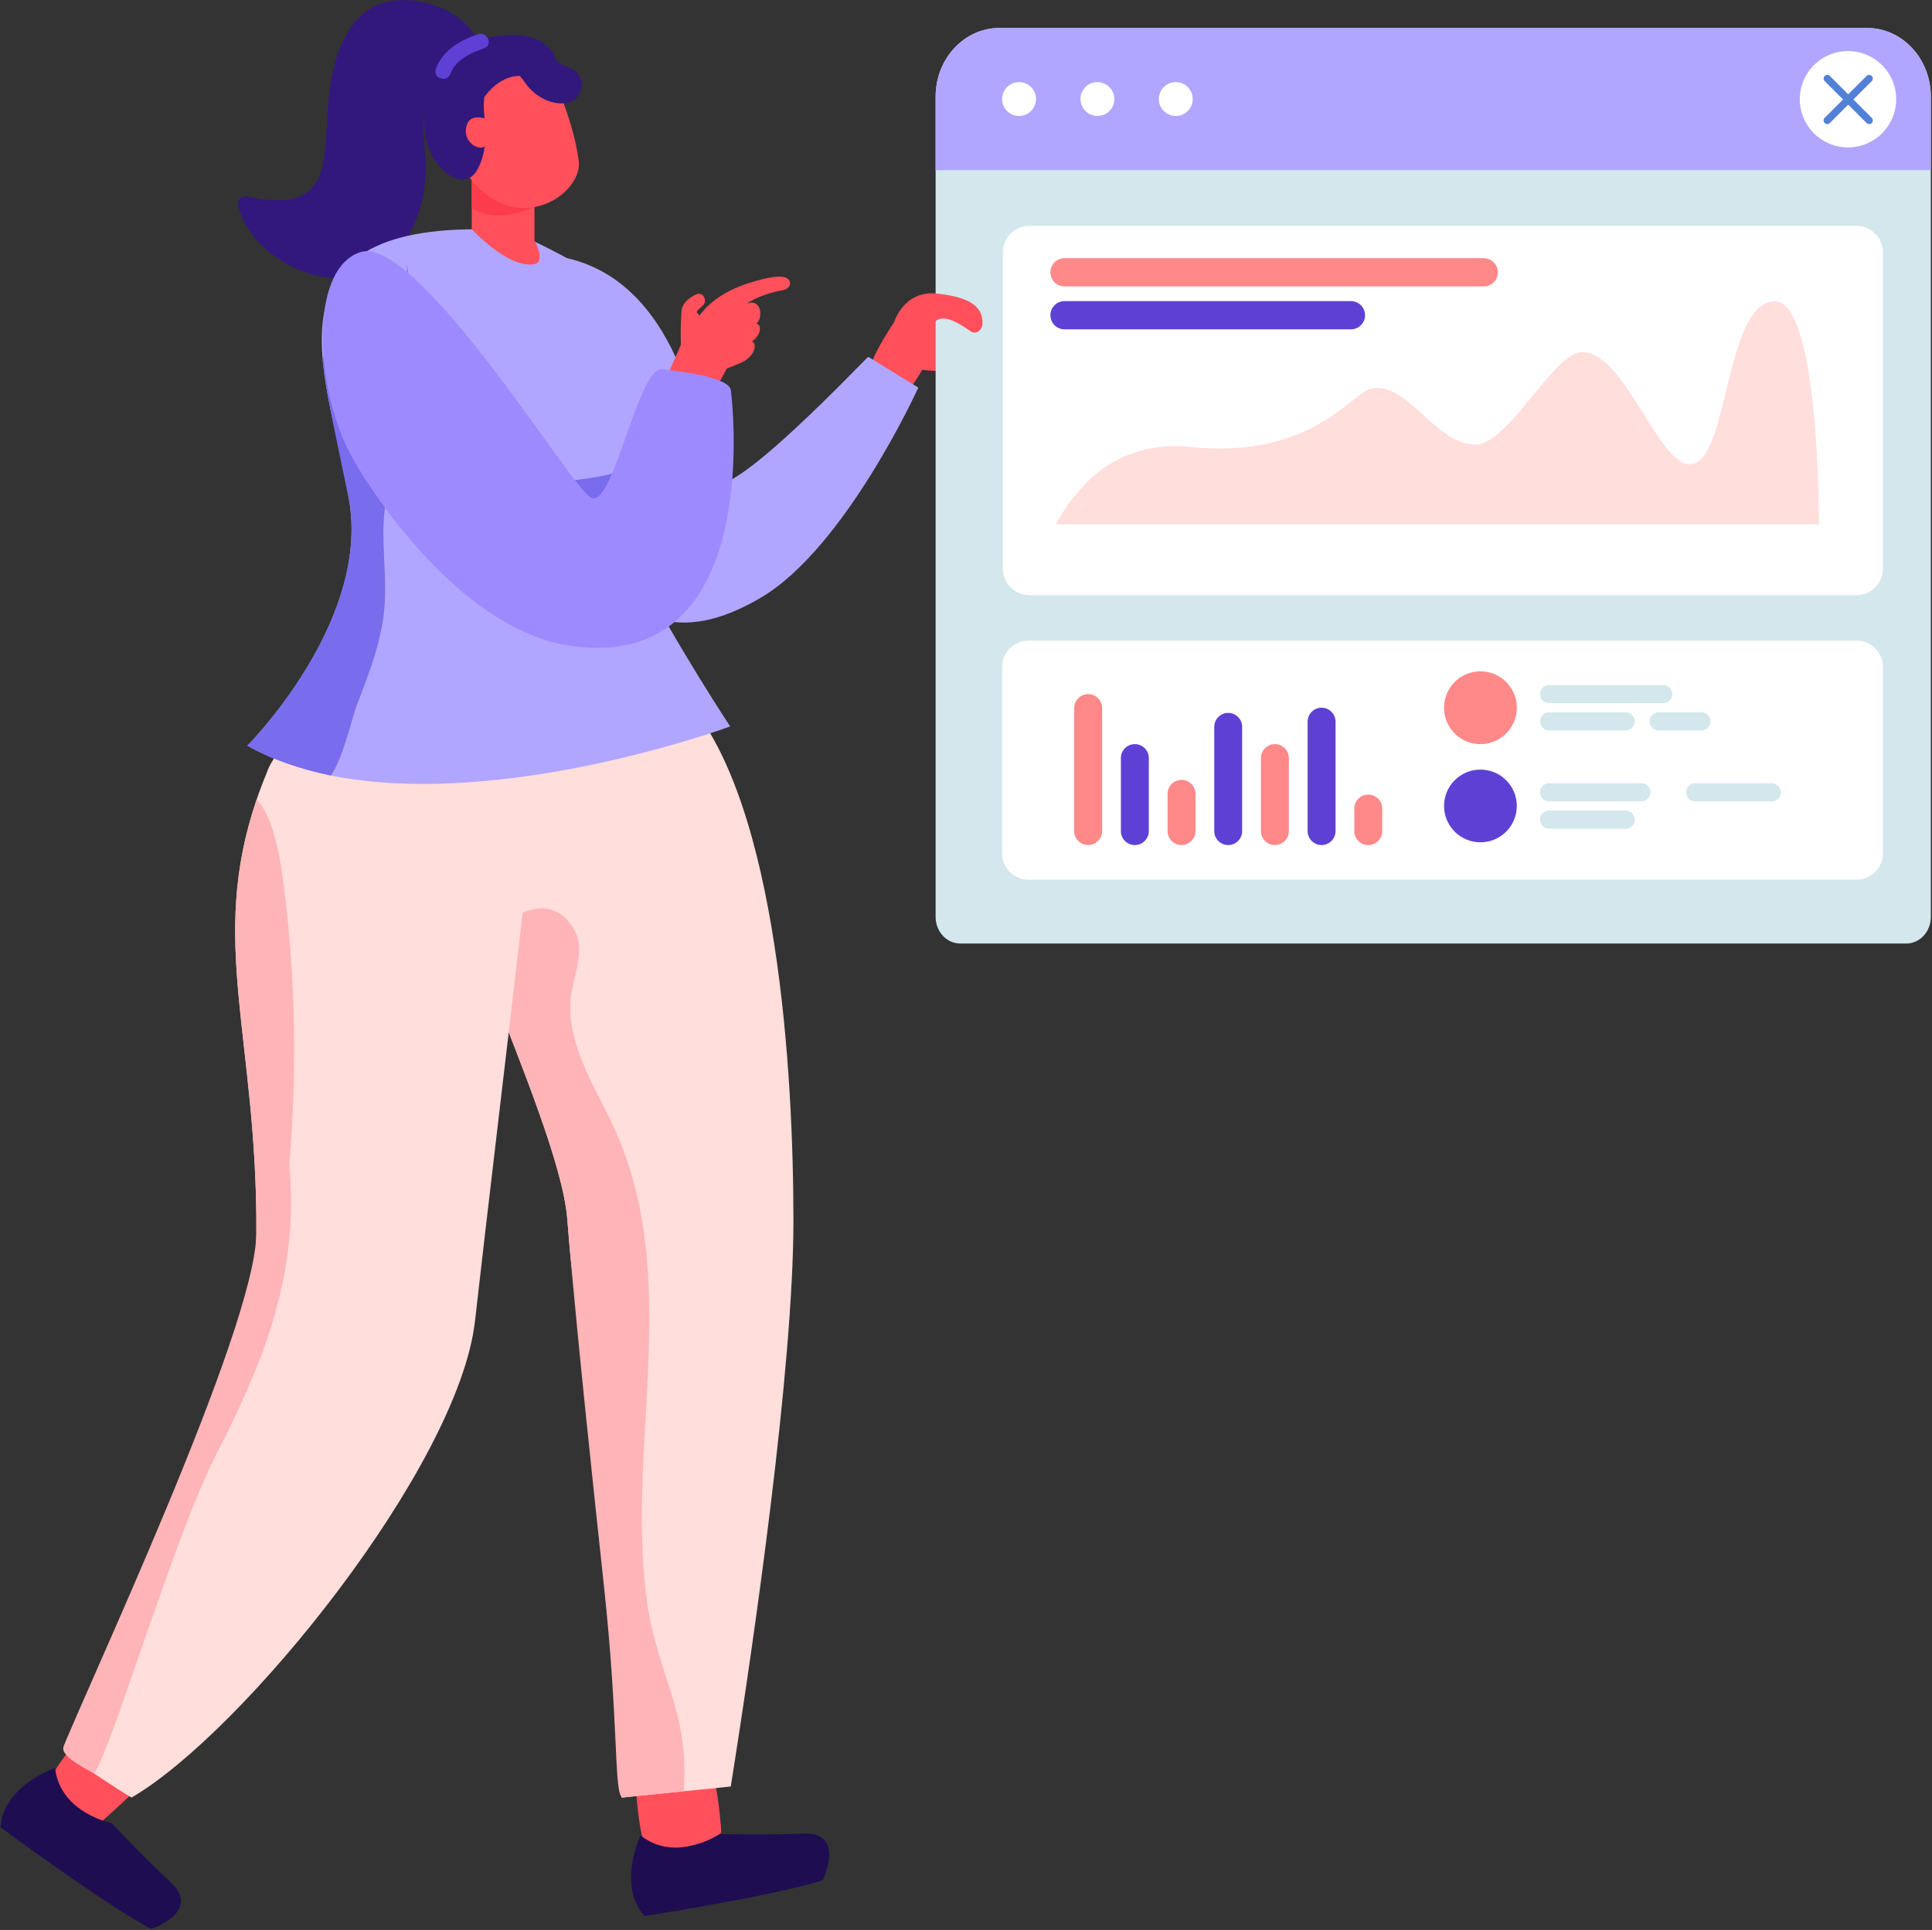 <svg width="1195" height="1194" viewBox="0 0 1195 1194" xmlns="http://www.w3.org/2000/svg"><rect x="0" y="0" width="1195" height="1194" fill="#333333" stroke="none"/><g fill="none"><path d="M635.942 206.331c-.864-2.33-2.725-3.392-5.114-3.864 2.35-2.802 3.887-5.78 3.114-8.583-1.115-4.04-4.203-4.601-8.435-4.365-.726.059-1.49.177-2.26.354-.076-.266-.047-.502-.147-.767-.363-1.033-1.537-1.8-2.755-1.977-6.781-.973-13.672 1.77-19.523 4.248-17.374 7.433-21.149 8.2-27.753 6.341 4.41-4.247 5.114-5.486 9.45-6.164 2.13-.325 4.66-1.652 5.313-3.864.781-2.655-7.07-5.044-9.23-5.781-3.71-1.269-15.24 2.625-16.945 5.014-16.934 23.656-21.49 33.212-26.712 48.108-1.43 4.1 15.256 25.455 19.364 16.96 1.24-2.537 11.174-14.01 16.073-23.213 18.323 2.212 45.052 1.061 46.149-7.345 11.598-2.36 22.452-6.843 19.411-15.102" fill="#FF505C"/><path d="M1194.278 59.807v507.517c0 9.058-6.813 16.408-15.224 16.408H593.94c-8.409 0-15.228-7.35-15.228-16.408V59.807c0-23.484 17.67-42.514 39.483-42.514h536.59c21.813 0 39.492 19.03 39.492 42.514" fill="#D3E7EC"/><path d="M1194.278 59.807v45.442H578.713V59.807c0-23.484 17.67-42.514 39.483-42.514h536.59c21.813 0 39.492 19.03 39.492 42.514" fill="#B1A6FF"/><path d="M640.786 61.287c0-5.786-4.69-10.482-10.472-10.482-5.795 0-10.481 4.696-10.481 10.482s4.686 10.45 10.48 10.45c5.784 0 10.473-4.665 10.473-10.45m48.474 0c0-5.786-4.686-10.482-10.472-10.482-5.795 0-10.481 4.696-10.481 10.482s4.686 10.45 10.48 10.45c5.787 0 10.473-4.665 10.473-10.45m48.474 0c0-5.786-4.687-10.482-10.472-10.482-5.795 0-10.482 4.696-10.482 10.482s4.687 10.45 10.482 10.45c5.785 0 10.472-4.665 10.472-10.45m435.109.108c0-16.452-13.347-29.802-29.8-29.802-16.466 0-29.813 13.35-29.813 29.802 0 16.483 13.347 29.802 29.814 29.802 16.452 0 29.799-13.32 29.799-29.802" fill="#FFF"/><path d="M1156.15 76.766a2.32 2.32 0 0 1-1.599-.667l-25.921-25.925a2.25 2.25 0 0 1 0-3.184 2.255 2.255 0 0 1 3.187 0l25.918 25.925c.882.88.882 2.304 0 3.184-.44.424-1.013.667-1.586.667" fill="#5180D6"/><path d="M1130.23 76.766a2.32 2.32 0 0 1-1.6-.667 2.25 2.25 0 0 1 0-3.184l25.921-25.925a2.252 2.252 0 0 1 3.184 3.184L1131.817 76.1c-.44.424-1.013.667-1.586.667" fill="#5180D6"/><path d="M1148.28 544.257H636.226c-9.058 0-16.397-7.325-16.397-16.397V412.718c0-9.071 7.34-16.396 16.397-16.396h512.052c9.038 0 16.385 7.325 16.385 16.396V527.86c0 9.072-7.347 16.397-16.385 16.397" fill="#FFF"/><path d="M673.069 522.806c-4.772 0-8.64-3.86-8.64-8.615v-76.105a8.635 8.635 0 0 1 8.64-8.642c4.763 0 8.631 3.86 8.631 8.642v76.105c0 4.755-3.868 8.615-8.631 8.615" fill="#F88"/><path d="M701.94 522.819c-4.77 0-8.632-3.89-8.632-8.64v-45.17a8.63 8.63 0 0 1 8.631-8.639 8.627 8.627 0 0 1 8.632 8.64v45.17c0 4.75-3.859 8.639-8.632 8.639" fill="#5F40D5"/><path d="M730.818 522.8c-4.772 0-8.639-3.87-8.639-8.625V491.12c0-4.755 3.867-8.625 8.639-8.625 4.763 0 8.63 3.87 8.63 8.625v23.055c0 4.754-3.867 8.625-8.63 8.625" fill="#F88"/><path d="M759.684 522.819c-4.77 0-8.631-3.878-8.631-8.62v-64.501c0-4.771 3.86-8.649 8.631-8.649 4.77 0 8.632 3.878 8.632 8.649v64.5c0 4.743-3.861 8.621-8.632 8.621" fill="#5F40D5"/><path d="M952.597 429.415c0-3.08 2.512-5.6 5.598-5.6h70.578c3.078 0 5.598 2.52 5.598 5.6a5.6 5.6 0 0 1-5.598 5.601h-70.578a5.593 5.593 0 0 1-5.598-5.6m.004 16.894c0-3.098 2.511-5.609 5.597-5.609h47.325c3.091 0 5.6 2.511 5.6 5.608s-2.509 5.58-5.6 5.58h-47.325c-3.086 0-5.597-2.483-5.597-5.58m67.787.001c0-3.098 2.494-5.609 5.589-5.609h26.357a5.596 5.596 0 0 1 5.603 5.608 5.573 5.573 0 0 1-5.603 5.58h-26.357a5.57 5.57 0 0 1-5.589-5.58M952.6 490.19c0-3.095 2.508-5.609 5.597-5.609h57.07c3.092 0 5.598 2.514 5.598 5.61a5.58 5.58 0 0 1-5.598 5.58h-57.07c-3.089 0-5.598-2.486-5.598-5.58m-.002 16.887c0-3.083 2.51-5.588 5.596-5.588h47.325c3.092 0 5.6 2.505 5.6 5.588a5.6 5.6 0 0 1-5.6 5.615h-47.325c-3.086 0-5.596-2.505-5.596-5.615m90.376-16.888a5.606 5.606 0 0 1 5.6-5.609h47.305a5.597 5.597 0 0 1 5.601 5.61 5.574 5.574 0 0 1-5.6 5.58h-47.305c-3.095 0-5.601-2.486-5.601-5.58" fill="#D3E7EC"/><path d="M788.557 522.819c-4.762 0-8.632-3.89-8.632-8.64v-45.17c0-4.778 3.87-8.639 8.632-8.639 4.77 0 8.64 3.861 8.64 8.64v45.17c0 4.75-3.87 8.639-8.64 8.639" fill="#F88"/><path d="M817.434 522.808c-4.77 0-8.629-3.88-8.629-8.626V446.48a8.62 8.62 0 0 1 8.63-8.627 8.62 8.62 0 0 1 8.632 8.627v67.7c0 4.747-3.861 8.627-8.633 8.627" fill="#5F40D5"/><path d="M846.311 522.803c-4.77 0-8.64-3.862-8.64-8.607v-13.96c0-4.773 3.87-8.635 8.64-8.635a8.635 8.635 0 0 1 8.633 8.635v13.96c0 4.745-3.871 8.607-8.633 8.607m91.873-84.942c0-12.429-10.072-22.5-22.5-22.5-12.423 0-22.496 10.071-22.496 22.5s10.073 22.501 22.496 22.501c12.428 0 22.5-10.072 22.5-22.5" fill="#F88"/><path d="M938.185 498.633c0-12.43-10.071-22.506-22.498-22.506s-22.498 10.076-22.498 22.506c0 12.402 10.07 22.479 22.498 22.479 12.427 0 22.498-10.077 22.498-22.479" fill="#5F40D5"/><path d="M1148.282 368.241H636.725c-9.052 0-16.396-7.347-16.396-16.39V156.085c0-9.043 7.344-16.39 16.396-16.39h511.557c9.04 0 16.388 7.347 16.388 16.39v195.766c0 9.043-7.347 16.39-16.388 16.39" fill="#FFF"/><path d="M652.982 324.334h472.112s.468-141.303-28.468-137.972c-28.944 3.302-27.479 91.982-48.293 100.295-20.799 8.314-42.76-70.931-70.604-68.72-17.28 1.385-44.77 56.633-64.732 57.075-24.62.56-41.61-38.237-64.145-34.787-12.586 1.886-36.645 44.369-113.535 36.232-23.258-2.476-46.687 5.336-62.639 21.521-13.68 13.886-19.696 26.356-19.696 26.356" fill="#FFDEDB"/><path d="M917.742 177.203H658.428c-4.817 0-8.721-3.91-8.721-8.739 0-4.799 3.904-8.71 8.721-8.71h259.314c4.817 0 8.73 3.911 8.73 8.71 0 4.829-3.913 8.74-8.73 8.74" fill="#F88"/><path d="M835.61 203.762H658.43c-4.817 0-8.724-3.919-8.724-8.75 0-4.803 3.907-8.72 8.724-8.72h177.18c4.816 0 8.731 3.917 8.731 8.72 0 4.831-3.915 8.75-8.732 8.75" fill="#5F40D5"/><path d="M93.324 1095.08c-.26-6.23-36.568-27.785-38.4-26.005-5.61 5.485-24.73 28.218-23.812 33.751.886 5.34 19.914 35.988 25.002 30.407 4.41-4.81 37.463-32.163 37.21-38.153" fill="#FF505C"/><path d="M34.054 1093.766s-32.08 10.92-33.781 36.725c0 0 65.801 48.672 93.267 62.889 0 0 31.428-10.657 12.184-28.697-19.252-18.063-36.682-36.772-36.682-36.772s-31.836-6.26-34.988-34.145" fill="#1F0D52"/><path d="M438.805 1094.322c-4.604-4.185-45.462 6.505-45.481 9.04-.046 7.845 2.688 37.43 7.273 40.658 4.436 3.133 45.861-3.66 45.48-11.193-.334-6.505-2.828-34.463-7.272-38.505" fill="#FF505C"/><path d="M396.227 1135.562s-14.768 30.51 2.4 49.856c0 0 80.86-12.63 110.277-22.16 0 0 14.5-29.872-11.868-28.855-26.356 1.017-51.925.26-51.925.26s-26.822 18.259-48.884.9" fill="#1F0D52"/><path d="m451.995 1105.272-29.045 2.942-38.284 3.904-.102-.084c0-.283-.184-.566-.382-.962 0 0 0-.085-.184-.17-3.338-7.554.306-70.224.688-122.311.289-64.848-27.928-156.178-32.6-219.894-.475-5.319-.854-10.298-1.236-14.854-2.566-32-27.809-93.621-48.38-146.473-2.949-7.724-5.897-15.25-8.568-22.38-13.334-35.536-22.284-63.716-16.665-70.11 14.668-16.664 97.331-138.183 147.144-82.078 56.948 64.282 66.379 232.088 66.379 322.57 0 90.452-24.321 259.418-38.765 349.9" fill="#FFDEDB"/><path d="M399.427 985.267c-11.05-94.763 21.709-194.755-18.666-285.434-11.336-25.433-29.715-51.52-27.912-80.575.866-14.378 10.195-30.744 2.002-44.659-14.566-24.753-42.096-8.088-54.857 8.959-1.432-.572-3.05-.654-4.566.381-.482.381-1.052.654-1.525 1.035 2.668 7.162 5.617 14.677 8.566 22.384 20.573 52.855 45.814 114.478 48.381 146.474.382 4.575.763 9.53 1.237 14.868 5.525 63.72 14.538 148.163 21.496 212.754 8.714 80.985 6.415 122.675 10.415 129.428.186.11.186.191.186.191.196.381.38.68.38.953l.104.109 38.281-3.921c3.905-50.65-17.811-73.333-23.522-122.947" fill="#FFB4B7"/><path d="M293.8 817.266c-10.183 89.913-143.628 255.012-212.481 294.849 0 0-43.703-26.596-41.992-31.28 11.05-29.99 40.205-65.45 58.064-123.186 31.872-103.071 60.891-135.053 61.18-194.78.66-120.156-29.91-180.164.186-268.282 2.1-6.172 4.483-12.372 7.142-18.852 6.38-15.234 33.528-40.09 44-57.595 1.526-2.497 90.385 11.025 122.667 45.588C336 467.375 309.612 677.64 293.8 817.266" fill="#FFDEDB"/><path d="M175.804 550.401c-1.524-12.268-5.05-43.146-17.049-55.8-30.095 88.084.474 148.104-.185 268.28-.29 59.716-108.194 287.966-119.244 317.962-1.71 4.687 8.679 11.055 18.584 16.183 8.861-7.223 49.135-145.292 75.994-197.564C160.569 847.548 181.04 798.226 180 738.896c-.195-6.121-.579-12.186-1.053-18.28 4.67-56.765 3.998-113.724-3.143-170.215" fill="#FFB4B7"/><path d="M147.224 126.835c7.53 33.81 58.348 58.484 88.5 37.64 18.806-12.965 27.14-37.302 27.615-59.25.251-12.015-2.863-24.49-.481-36.383 4.628-23.08 18.719-23.51 30.848-37.732.325-.399.447-.767.625-1.165 1.395-1.226 2.109-3.157 1.04-5.334C284.748 3.033 247.016-7.788 227.104 6.62c-12.567 9.103-18.611 24.797-21.652 39.418-2.474 11.862-2.578 24.031-3.593 36.047-.714 8.46-1.189 20.996-4.815 28.138-9.674 19.096-32.515 13.027-42.502 11.801-3.387-1.716-8.297.43-7.32 4.812" fill="#32187C"/><path d="M470.582 369.78c52.475-30.864 97.416-129.979 97.416-129.979l-30.953-19.034c-1.915 1.097-85.09 90.072-96.612 77.975-5.061-5.277-10.614-120.965-89.882-139.08-16.974-3.885-13.18-.653-18.815 15.802-11.412 33.384-3.208 111.863 23.14 157.463 31.036 53.693 66.098 66.027 115.706 36.853" fill="#B1A6FF"/><path d="M152.979 461.344c15.613 8.757 33.232 14.654 51.71 18.467 107.05 21.445 246.949-30.381 246.949-30.381s-30.757-46.466-56.566-95.314c-2.484-4.498-4.763-8.965-7.05-13.552-11.336-22.459-8.855-37.232-1.999-50.368 9.338-18.08 26.953-32.942 28.097-60.464 1.906-47.538-99.34-87.242-99.34-87.242-151.802-9.054-115.902 79.974-101.42 152.085 1.328 6.583 2.472 12.957 3.235 19.152.193 1.34.289 2.74.38 4.08.186 1.818.29 3.545.382 5.332 2.761 70.95-64.378 138.205-64.378 138.205" fill="#B1A6FF"/><path d="M217.36 323.134c-.066-1.243-.17-2.427-.261-3.67-.14-1.924-.234-3.848-.474-5.802-.764-6.186-16.39-74.887-17.088-91.966 4.094-7.696 17.431 44.518 27.904 34.81 27.622-26.108 24.135-92.796 24.135-92.796 6.287 31.997 11.337 94.926.67 114.551-2.318 4.203-10.408 20.394-10.89 21.164-7.806 24.094-2.096 48.277-3.333 72.963-1.143 21.697-8.762 41.795-16.573 61.893-4.186 10.567-8.762 33.626-16.76 45.525-18.479-3.819-36.096-9.709-51.71-18.47 0 0 67.14-67.251 64.38-138.202" fill="#796CED"/><path d="M330.585 121.898v26.84s7.216 13.24 0 14.678c-15.876 3.205-38.786-21.568-38.786-21.568v-36.035z" fill="#FF505C"/><path d="M291.8 128.712v-20.509s19.736 18.833 38.781 19.91c0 0-22.952 11.168-38.782.6" fill="#FC3C4C"/><path d="M340.109 43.503s14.285 28.972 17.856 55.942c2.53 19.173-32.543 44.444-61.114 17.474-28.572-27-20.639-68.259-20.639-68.259z" fill="#FF505C"/><path d="M353.891 42.49c-1.944-1.218-4.493-1.28-6.352-2.468-5.834-3.75-3.414-5.517-6.791-9.236-2.911-3.2-5.654-5.303-9.699-6.797-10.418-3.871-22.434-2.377-32.944.183-3.291.792-3.73 3.84-2.484 6.218-10.388 2.073-21.687 11.948-26.125 18.685-8.806 13.38-9.924 35.784-.966 49.47 7.023 10.729 20.248 19.477 27.335 5.273 5.423-10.851 4.527-20.97 3.664-32.614-.317-4.268-.445-7.864.01-11.126 5.626-7.681 13.28-13.076 21.884-13.107 2.167 2.165 4 5.426 6.026 7.59 3.042 3.231 6.697 5.822 10.806 7.529 6.364 2.652 15.188 3.23 19.599-3.2 3.96-5.761 1.646-12.894-3.963-16.4" fill="#32187C"/><path d="M302.31 74.143s-11.495-5.342-13.783 3.893c-2.288 9.206 6.103 14.669 10.536 12.979 4.437-1.69 5.925-12.979 3.248-16.872" fill="#FF505C"/><path d="M269.58 42.502c4.327-11.524 14.927-17.408 25.957-21.341 5.72-2.043 9.75 6.585 3.964 8.658-8.436 3.018-17.58 6.89-20.954 15.914-2.159 5.732-11.125 2.53-8.966-3.231" fill="#5F40D4"/><path d="M326.686 313.834c2.38 9.137 21.243 13.98 28.478 16.92 14.956 6.11 26.192 15.65 39.909 23.346-2.485-4.467-4.762-8.935-7.05-13.518-11.337-22.483-8.855-37.24-1.998-50.384-15.905 7.437-33.718 5.044-49.908 11.241-5.237 1.99-11.236 5.707-9.431 12.395" fill="#796CED"/><path d="M451.64 223.931c-3.014-8.034-28.637-15.101-28.71-15.19-5.657 15.483-16.07 32.08-12.806 40.672 1.534 4.047 26.227 4.135 26.497 3.08.621-2.435 15.178-28.151 15.02-28.562" fill="#FF505C"/><path d="M353.527 399.671c-64.768-9.11-118.424-86.257-135.156-115.632-23.714-41.63-27.732-117.116 4.26-127.976 12.306-4.154 30.32 13.085 35.862 18.367 45.408 43.114 96.15 127.264 107.07 133.406 13.375 7.477 28.627-78.305 43.08-79.403 0 0 42.559 3.59 43.416 13.026 0 0 23.195 175.214-98.532 158.212" fill="#9E8AFF"/><path d="M428.5 202.72c5.63-14.044 20.27-23.002 34.365-27.495 5.481-1.774 18.427-5.647 23.347-3.4 4.195 1.951 2.882 7.007-2.38 7.775-6.01.858-17.514 4.7-21.848 8.308 8.816-3.518 10.371 8.218 5.878 12.387 3.506.295 3.003 7.42-3.096 11.116 3.208-.858 3.98 9.105-7.878 13.629-7.897 3.547-10.836 4.286-16.352 3.252-6.35-1.153-10.705-6.268-13.029-12.033-.81-.561-1.36-1.507-1.34-2.867 0-.503.158-.946.196-1.45-.541-3.547.251-6.621 2.137-9.223" fill="#FF505C"/><path d="M430.434 182.187c4.271-2.242 7.581 4.012 4.195 6.932-1.28 1.121-2.697 2.42-3.823 3.894 2.734 2.95 5.006 6.52 4.596 10.709-.345 3.57-1.806 11.889-5.254 12.98-1.944.62-7.552 3.776-8.299 1.505-1.504-4.573-.472-25.636-.277-26.492 1.08-4.808 4.705-7.375 8.862-9.528m149.174-.562c-13.29-1.593-22.98 6.667-26.886 18.644-.336.53-.81.914-1.091 1.504-2.614 5.457-2.092 11.269 4.112 13.54 6.65 2.449 14.5.207 18.184-5.9 2.566-4.247 1.935-11.327 8.092-12.242 6.026-.914 13.755 4.72 18.425 7.847 3.254 2.212 6.862-.796 7.16-4.1 1.386-15.163-16.72-17.936-27.996-19.293" fill="#FF505C"/></g></svg>